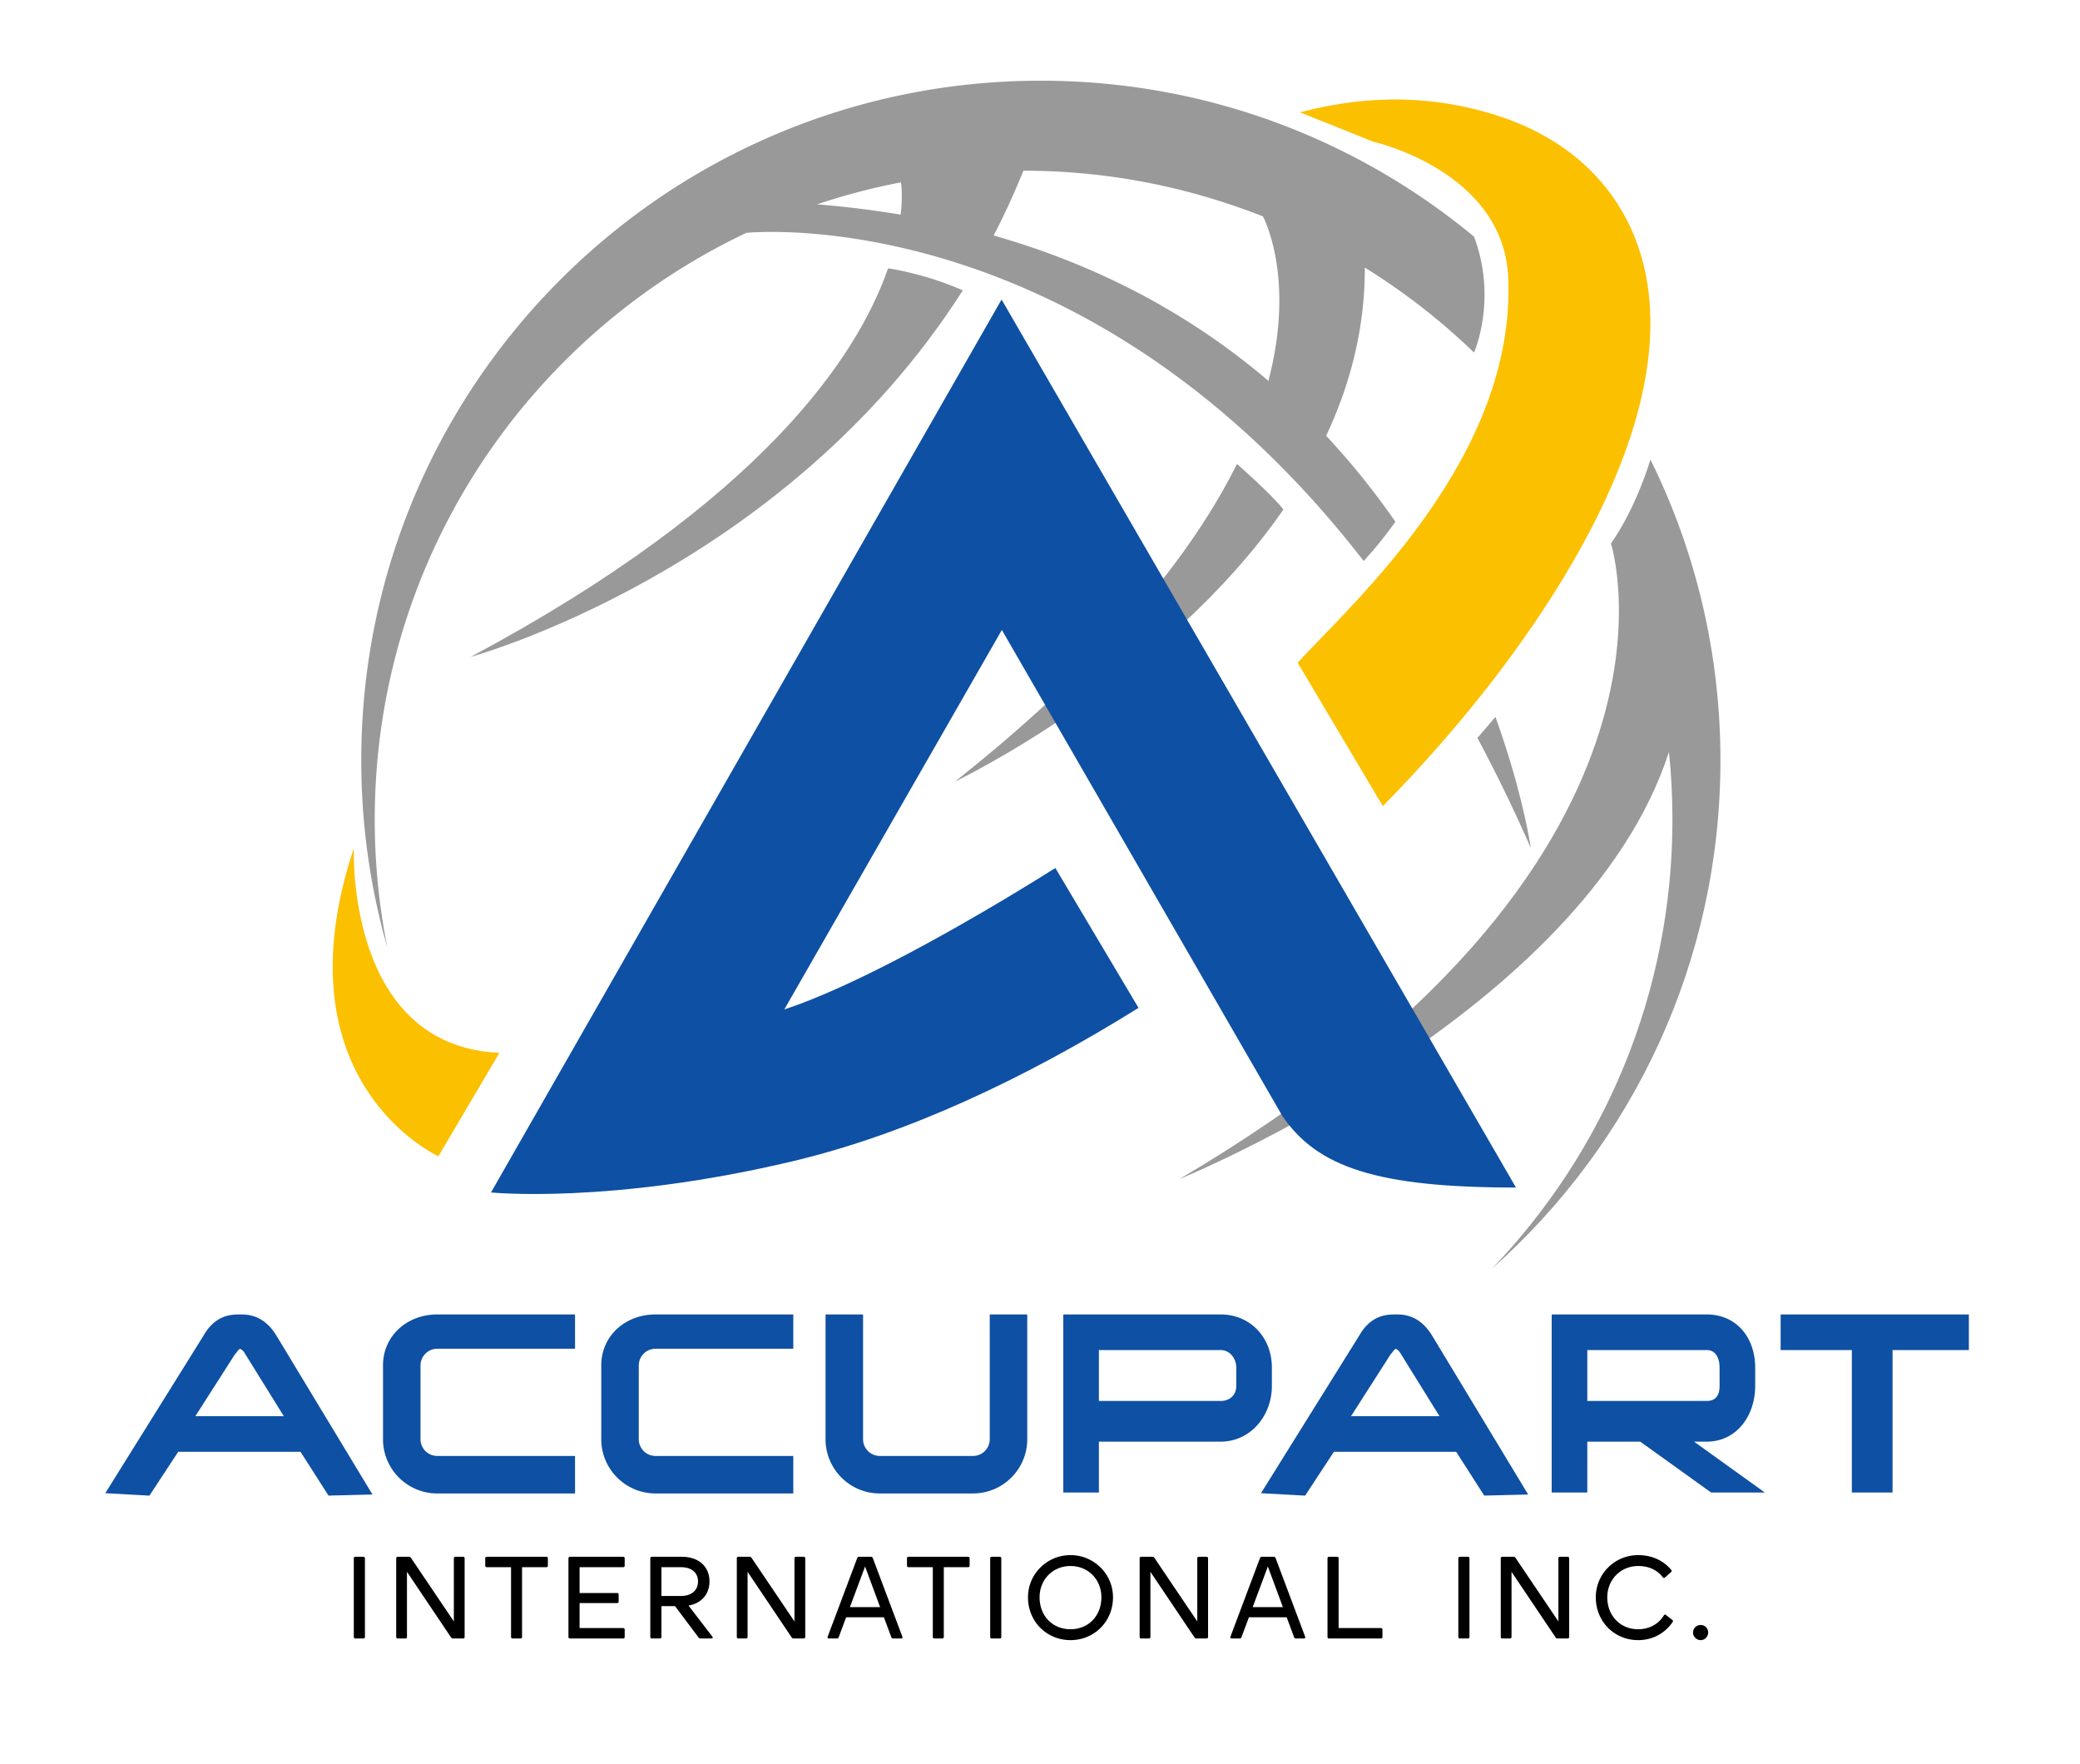 <svg xmlns="http://www.w3.org/2000/svg" width="544.99" height="462.19" viewBox="0 0 544.99 462.19"><defs><clipPath id="clipPath44"><path d="M0 346.646h408.741V0H0z"/></clipPath></defs><g clip-path="url(#clipPath44)" transform="matrix(1.333 0 0 -1.333 0 462.19)"><path fill="#999" d="M328.05 198.94c.453-4.37.685-8.806.685-13.296 0-34.251-13.502-65.348-35.472-88.26 27.549 24.47 44.908 60.162 44.908 99.908 0 21.228-4.951 41.299-13.763 59.122 0 0-2.593-9.076-7.756-16.514 0 0 20.223-63.001-84.832-124.91 0 0 79.493 32.303 96.23 83.946m-75.78 47.654c-23.491-33.906-64.561-53.473-64.561-53.473 30.492 24.139 46.909 45.265 55.428 62.429 0 0 6.894-6.039 9.133-8.956"/><path fill="#0e50a3" d="M297.98 113.33 196.87 287.86 96.51 112.36s23.467-2.364 59.206 6.112c22.679 5.378 46.043 16.432 68.073 30.168l-16.346 27.485c-19.55-12.263-40.154-23.496-53.282-27.796l42.765 74.585 55.037-95.357c6.882-10.289 18.776-14.23 46.012-14.23"/><path fill="#fbc000" d="M271.81 188.29c15.108 15.37 27.991 31.85 37.227 47.771 6.806 11.732 11.413 22.813 13.69 32.934 2.825 12.551 2.084 23.639-2.201 32.959-3.52 7.652-11.243 17.789-28.05 22.623-10.239 2.945-22.311 3.921-36.968.081l14.374-5.765s25.676-5.724 26.577-26.747c1.517-35.393-30.629-63.955-41.399-75.659zM98.165 139.81l-11.989-20.334s-31.957 14.452-16.62 60.595c0 0-1.651-38.97 28.609-40.261"/><path fill="#999" d="M249.31 271.85c-.047.04-.058.081-.105.121-13.983 11.9-31.627 22.139-53.897 28.474 2.124 4.059 4.043 8.3 5.858 12.731 16.63 0 32.323-3.183 47.068-8.972v-.001s6.486-11.823 1.076-32.353m-72.266 32.694a191.617 191.617 0 0 1-16.44 2.02 126.592 126.592 0 0 0 16.49 4.327s.4-2.289-.05-6.347m112.69-27.108s4.646 10.427.001 22.783c-23.117 19.144-52.788 30.65-85.147 30.65-73.776 0-133.58-59.807-133.58-133.58 0-12.766 1.79-25.114 5.134-36.805a128.146 128.146 0 0 0-2.481 25.157c0 50.923 29.872 94.875 73.039 115.32 0 0 11.613 1.231 29.182-2.618a136.33 136.33 0 0 0 7.532-1.881c23.806-6.68 55.668-22.599 84.626-59.99 0 0 3.069 3.222 6.234 7.715a148.423 148.423 0 0 1-13.605 16.89c4.731 10.079 7.638 21.134 7.598 33.064a128.029 128.029 0 0 0 21.47-16.702m4.203-71.619c5.468-15.116 6.946-25.75 6.946-25.75a306.625 306.625 0 0 1-10.484 21.626z"/><path fill="#999" d="M189.25 289.66c-35.285-55.34-96.722-72.026-96.722-72.026 57.299 30.634 76.053 59.124 82.031 76.357 0 0 7.024-.94 14.691-4.331"/><path fill="#0e50a3" d="M113.03 53.203H85.941c-5.876 0-10.656 4.781-10.656 10.657v14.498c0 5.876 4.78 10.027 10.656 10.027h27.089v-6.742H85.941a3.288 3.288 0 0 1-3.284-3.285V63.86a3.288 3.288 0 0 1 3.284-3.285h27.089zm42.9 0h-27.089c-5.876 0-10.656 4.781-10.656 10.657v14.498c0 5.876 4.78 10.027 10.656 10.027h27.089v-6.742h-27.089a3.288 3.288 0 0 1-3.284-3.285V63.86a3.288 3.288 0 0 1 3.284-3.285h27.089zm35.33 0h-18.332c-5.877 0-10.657 4.781-10.657 10.657v24.525h7.372V63.86a3.29 3.29 0 0 1 3.285-3.285h18.332a3.288 3.288 0 0 1 3.284 3.285v24.525h7.372V63.86c0-5.876-4.78-10.657-10.656-10.657M243 74.345c0-1.811-1.263-2.96-3.074-2.96H216v10h23.926c1.811 0 3.074-1.641 3.074-3.452zm-3.074 14.04H209v-35h7v10h23.926c5.876 0 10.074 5.084 10.074 10.96v3.588c0 5.876-4.198 10.452-10.074 10.452m-201.529-20 7.894 12.343.086-.019c.339.604.626.81.784.936.174-.129.507-.152.918-.839l7.709-12.421zm26.18-15.604 8.636.215-18.819 31.128c-2.504 4.192-5.67 4.281-7.336 4.261-1.641-.022-4.731-.085-7.064-4.179L20.696 53.254l8.676-.48 5.656 8.611h24.041zM265.56 68.385l7.894 12.343.086-.019c.339.604.626.81.784.936.174-.129.507-.152.918-.839l7.709-12.421zm26.18-15.604 8.636.215-18.819 31.128c-2.504 4.192-5.67 4.281-7.336 4.261-1.641-.022-4.731-.085-7.064-4.179l-19.298-30.952 8.676-.48 5.656 8.611h24.041zM312 81.385h23.469c1.811 0 2.531-1.641 2.531-3.452v-3.588c0-1.811-.72-2.96-2.531-2.96H312zm34.898-28-13.912 10h2.483c5.876 0 9.531 5.084 9.531 10.96v3.588c0 5.876-3.655 10.452-9.531 10.452H305v-35h7v10h10.414l13.928-10zm3.102 35v-7h14v-28h8v28h15v7z"/><path d="M69.544 25.002v15.453c0 .186.116.302.303.302h1.582c.186 0 .303-.116.303-.302V25.002c0-.186-.117-.303-.303-.303h-1.582c-.187 0-.303.117-.303.303m19.665 15.452c0 .186.116.303.303.303h1.512c.186 0 .303-.117.303-.303V25.001c0-.186-.117-.302-.303-.302h-1.978c-.163 0-.279.046-.372.186l-8.681 12.916v-12.8c0-.186-.116-.302-.302-.302h-1.513c-.186 0-.302.116-.302.302v15.453c0 .186.116.303.302.303h2.211a.45.45 0 0 0 .372-.187l8.448-12.52zm6.471.303h11.706c.186 0 .302-.116.302-.303v-1.442c0-.187-.116-.303-.302-.303h-4.771V25.002c0-.186-.116-.303-.303-.303h-1.559c-.186 0-.302.117-.302.303v13.707H95.68c-.186 0-.303.116-.303.303v1.442c0 .187.117.303.303.303m27.11-.303v-1.443c0-.186-.116-.302-.303-.302h-8.564v-5.074h7.378c.186 0 .302-.116.302-.302V31.96c0-.186-.116-.303-.302-.303h-7.378v-4.91h8.564c.187 0 .303-.116.303-.303v-1.443c0-.186-.116-.302-.303-.302h-10.449c-.186 0-.302.116-.302.302v15.453c0 .186.116.303.302.303h10.449c.187 0 .303-.117.303-.303m7.22-1.745v-5.655h3.84c2.141 0 3.351 1.164 3.351 2.839 0 1.699-1.21 2.816-3.351 2.816zm9.821-14.01h-2.141a.454.454 0 0 0-.373.187l-4.631 6.167h-2.676v-6.051c0-.186-.116-.303-.302-.303h-1.583c-.186 0-.302.117-.302.303v15.452c0 .187.116.303.302.303h5.865c3.49 0 5.468-2.048 5.468-4.841 0-2.397-1.466-4.282-4.119-4.747l4.678-6.097c.14-.186.07-.373-.186-.373m16.329 15.755c0 .186.116.303.302.303h1.513c.186 0 .303-.117.303-.303V25.001c0-.186-.117-.302-.303-.302h-1.978c-.163 0-.279.046-.372.186l-8.681 12.916v-12.8c0-.186-.116-.302-.302-.302h-1.513c-.186 0-.302.116-.302.302v15.453c0 .186.116.303.302.303h2.211a.45.45 0 0 0 .372-.187l8.448-12.52zm10.9-9.588h5.934l-2.955 7.982zm10.077-6.167h-1.583c-.163 0-.302.07-.349.233l-1.466 3.933h-7.424l-1.466-3.933c-.046-.163-.186-.233-.349-.233h-1.583c-.209 0-.302.14-.232.349l5.818 15.476c.07.163.186.232.349.232h2.35c.163 0 .28-.069.35-.232l5.817-15.476c.07-.209-.023-.349-.232-.349m1.443 16.058h11.706c.186 0 .303-.116.303-.303v-1.442c0-.187-.117-.303-.303-.303h-4.771V25.002c0-.186-.116-.303-.302-.303h-1.559c-.187 0-.303.117-.303.303v13.707h-4.771c-.186 0-.302.116-.302.303v1.442c0 .187.116.303.302.303m16.05-15.755v15.453c0 .186.116.302.302.302h1.583c.186 0 .302-.116.302-.302V25.002c0-.186-.116-.303-.302-.303h-1.583c-.186 0-.302.117-.302.303m21.86 7.796c0 3.444-2.56 6.144-6.074 6.144s-6.074-2.7-6.074-6.144c0-3.677 2.56-6.283 6.074-6.283s6.074 2.606 6.074 6.283m-14.429 0c0 4.561 3.724 8.285 8.355 8.285s8.355-3.724 8.355-8.285c0-4.817-3.724-8.424-8.355-8.424s-8.355 3.607-8.355 8.424m33.279 7.656c0 .186.116.303.302.303h1.513c.186 0 .303-.117.303-.303V25.001c0-.186-.117-.302-.303-.302h-1.978c-.163 0-.279.046-.372.186l-8.681 12.916v-12.8c0-.186-.116-.302-.302-.302h-1.513c-.186 0-.303.116-.303.302v15.453c0 .186.117.303.303.303h2.211a.45.45 0 0 0 .372-.187l8.448-12.52zm10.89-9.588h5.934l-2.955 7.982zm10.077-6.167h-1.583c-.163 0-.302.07-.349.233l-1.466 3.933h-7.424l-1.466-3.933c-.046-.163-.186-.233-.349-.233h-1.583c-.209 0-.302.14-.232.349l5.818 15.476c.07.163.186.232.349.232h2.35c.163 0 .28-.069.35-.232l5.817-15.476c.07-.209-.023-.349-.232-.349m6.813 15.755V26.747h8.308c.186 0 .303-.116.303-.303v-1.443c0-.186-.117-.302-.303-.302h-10.193c-.186 0-.302.116-.302.302v15.453c0 .186.116.303.302.303h1.583c.186 0 .302-.117.302-.303m23.53-15.452v15.453c0 .186.116.302.303.302h1.582c.186 0 .302-.116.302-.302V25.002c0-.186-.116-.303-.302-.303h-1.582c-.187 0-.303.117-.303.303m19.67 15.452c0 .186.116.303.302.303h1.513c.186 0 .303-.117.303-.303V25.001c0-.186-.117-.302-.303-.302h-1.978c-.163 0-.279.046-.372.186l-8.681 12.916v-12.8c0-.186-.116-.302-.302-.302h-1.513c-.186 0-.302.116-.302.302v15.453c0 .186.116.303.302.303h2.211a.45.45 0 0 0 .372-.187l8.448-12.52zm21.15-11.147 1.233-.954c.14-.117.187-.279.07-.419-1.536-2.257-3.979-3.561-6.772-3.561-4.654 0-8.331 3.607-8.331 8.425 0 4.561 3.677 8.285 8.331 8.285 2.653 0 4.934-1.024 6.493-2.909.116-.163.116-.28-.023-.419l-1.21-1.071c-.14-.139-.303-.116-.419.047-1.164 1.489-2.816 2.211-4.841 2.211-3.491 0-6.074-2.723-6.074-6.144 0-3.654 2.583-6.284 6.074-6.284 2.141 0 3.98.978 5.05 2.723.116.186.256.21.419.07m5.31-3.444c0 .838.675 1.489 1.513 1.489.814 0 1.466-.651 1.466-1.489 0-.791-.652-1.489-1.466-1.489-.838 0-1.513.698-1.513 1.489"/></g></svg>